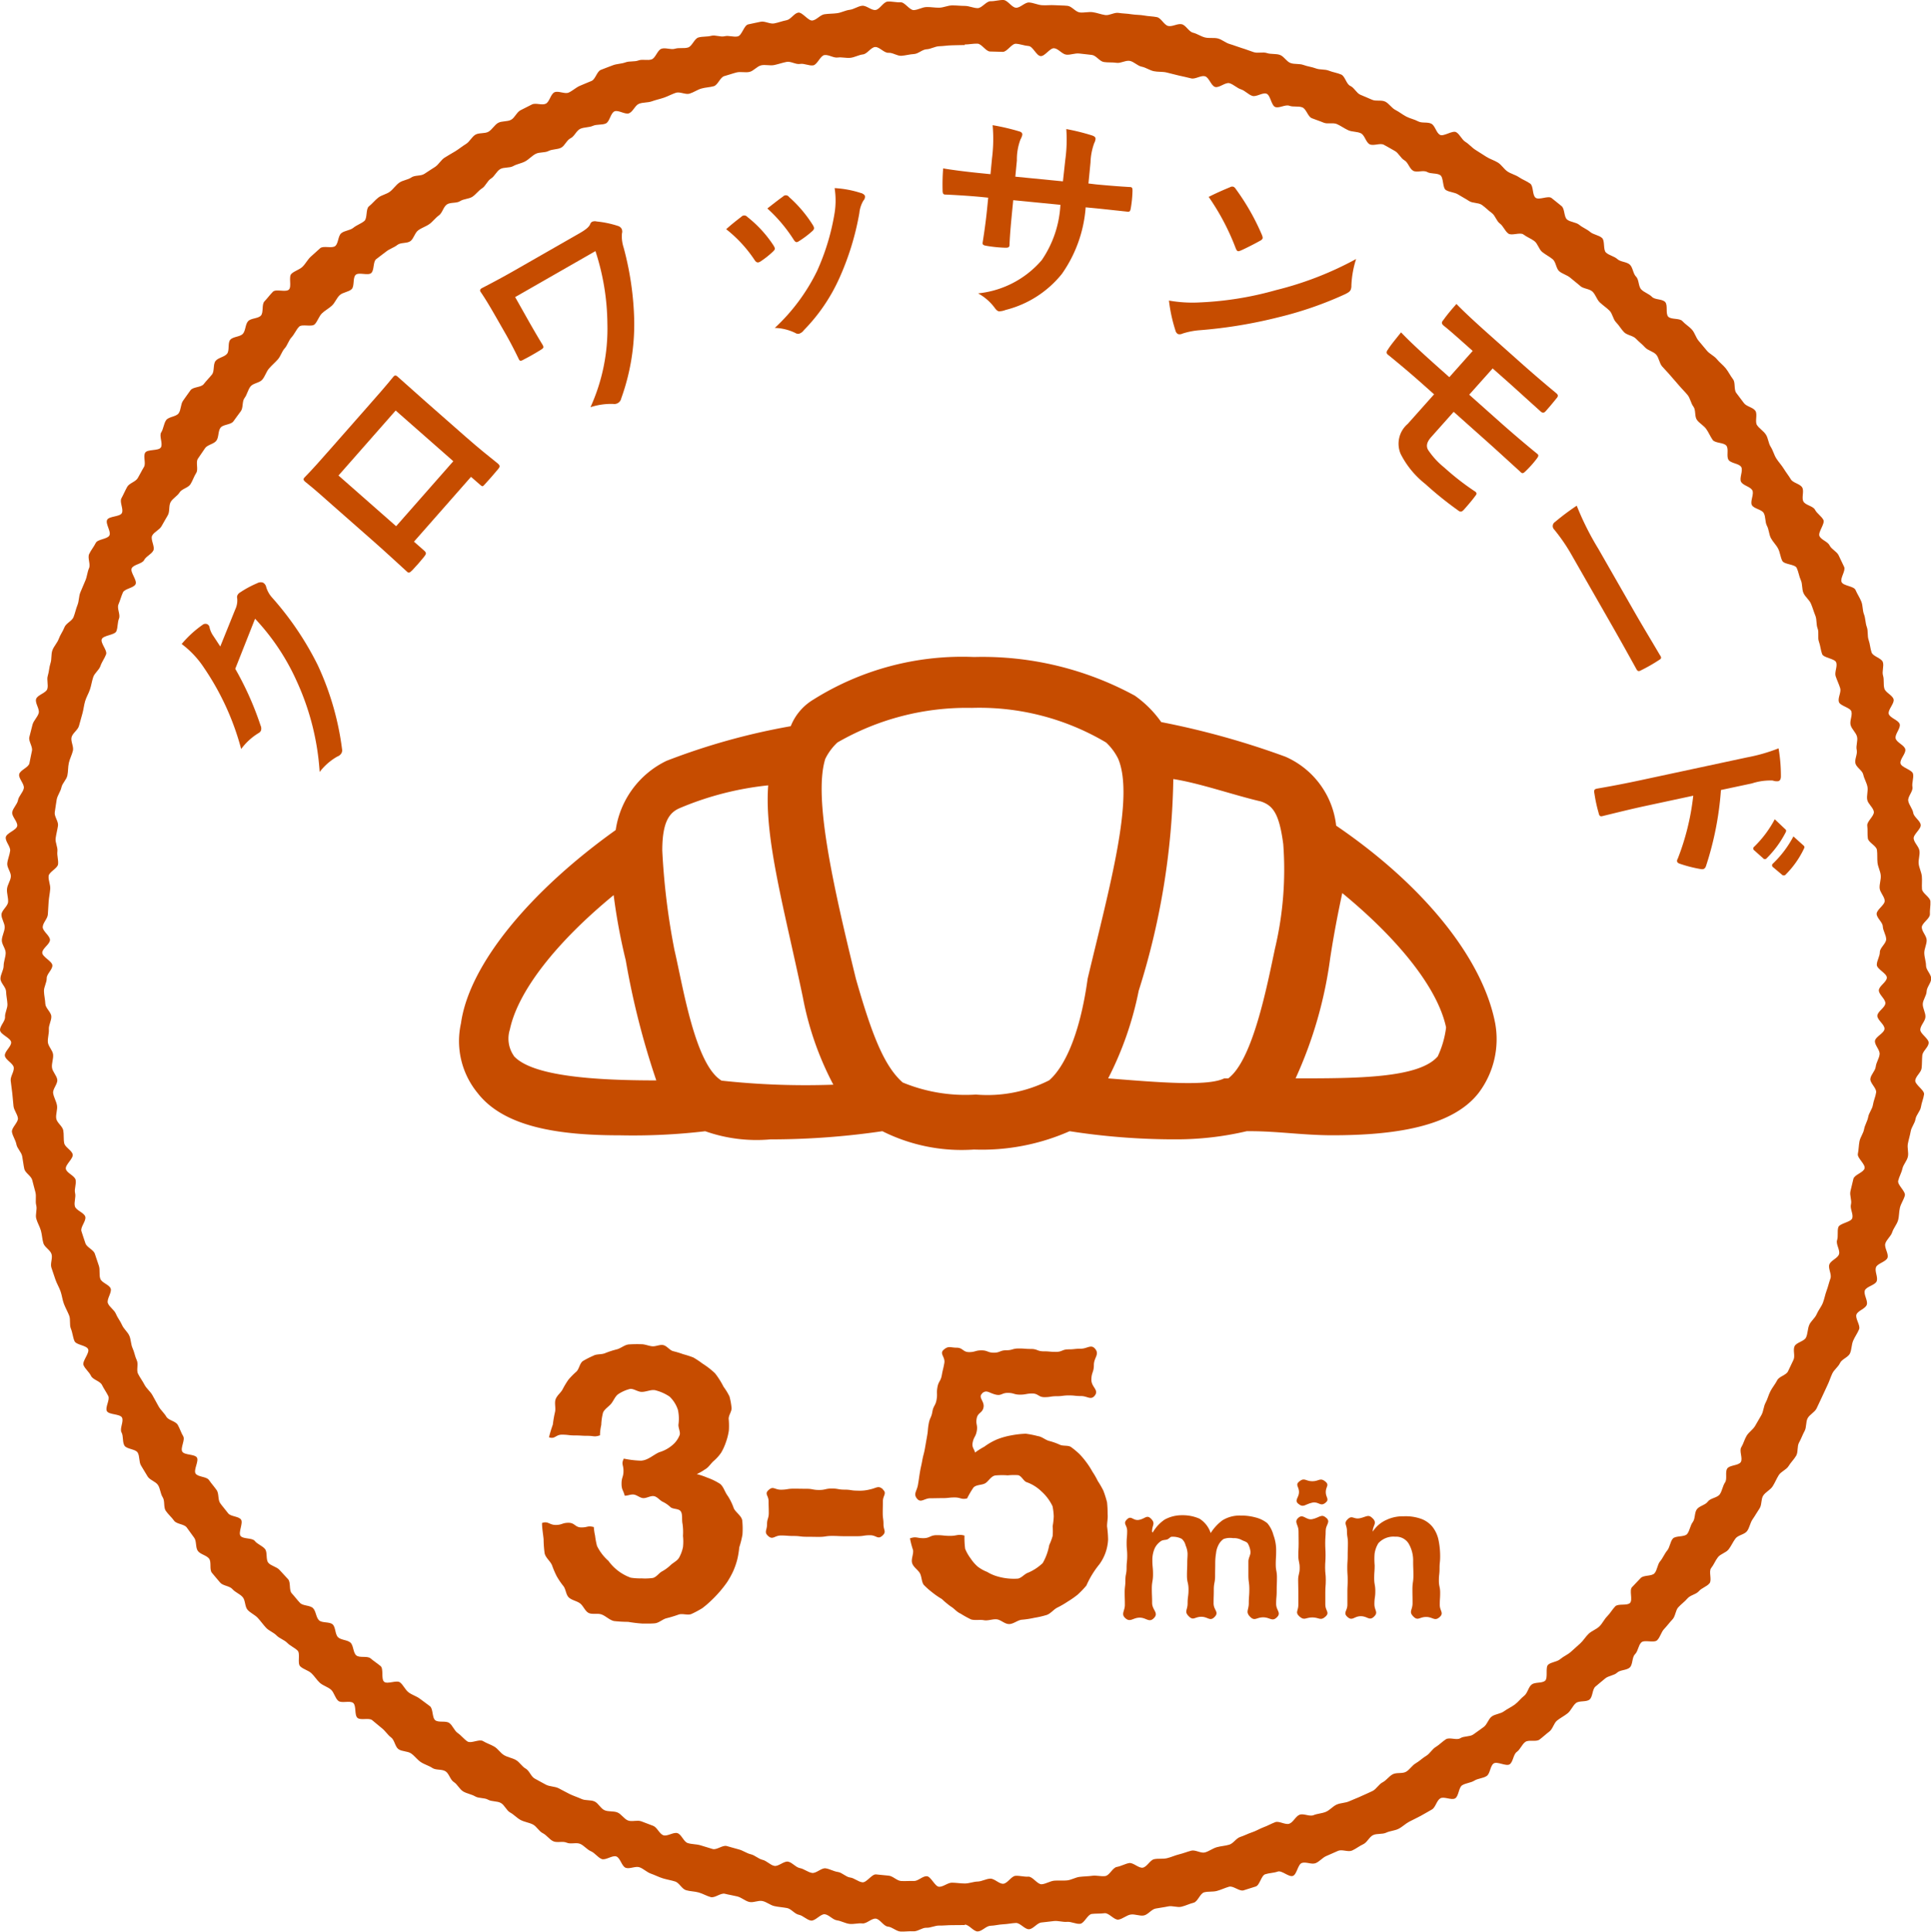 <svg xmlns="http://www.w3.org/2000/svg" xmlns:xlink="http://www.w3.org/1999/xlink" width="100" height="100.033" viewBox="0 0 100 100.033"><defs><clipPath id="a"><rect width="100" height="100.033" fill="#c64c00"/></clipPath></defs><g transform="translate(293 -316)"><g transform="translate(-293 316)" clip-path="url(#a)"><path d="M48.222,112.832c.342-.026.621-.308.917-.434a1.842,1.842,0,0,0,.776-.458,1.3,1.3,0,0,0,.28-.439c.042-.15-.066-.336-.066-.52a2.189,2.189,0,0,0-.025-.775,1.681,1.681,0,0,0-.43-.686,2.311,2.311,0,0,0-.7-.319c-.226-.078-.488.073-.744.073-.218,0-.439-.192-.624-.149a2,2,0,0,0-.576.254c-.17.107-.246.329-.373.493s-.352.282-.433.478a2.963,2.963,0,0,0-.091.635,2.563,2.563,0,0,0-.066.539c-.315.1-.3.025-.635.025s-.333-.02-.665-.02-.334-.04-.668-.04-.357.245-.673.136a6.67,6.67,0,0,1,.2-.66,5.81,5.81,0,0,1,.11-.639c.055-.218-.042-.476.037-.679s.262-.324.356-.5a4.4,4.4,0,0,1,.306-.508,4.238,4.238,0,0,1,.417-.421c.14-.142.164-.416.324-.537a4.525,4.525,0,0,1,.544-.278c.172-.1.407-.054.6-.129a4.477,4.477,0,0,1,.611-.2c.209-.05.4-.233.62-.257a6.364,6.364,0,0,1,.663-.011c.187,0,.368.087.555.106s.394-.1.578-.06.32.257.5.311a4.85,4.85,0,0,1,.527.159,4.95,4.95,0,0,1,.533.173,4.733,4.733,0,0,1,.465.31,4.206,4.206,0,0,1,.652.505,4.153,4.153,0,0,1,.443.7,3.107,3.107,0,0,1,.306.5,3.391,3.391,0,0,1,.106.575c.028.182-.148.383-.148.579a3.758,3.758,0,0,1,.01.609,3.113,3.113,0,0,1-.147.591,2.923,2.923,0,0,1-.252.558,2.236,2.236,0,0,1-.4.441c-.147.136-.255.327-.439.426a2.755,2.755,0,0,1-.537.292c-.018.008-.052-.089-.033-.082a3.582,3.582,0,0,1,.688.214,3.2,3.2,0,0,1,.664.323c.186.147.249.432.4.626a2.892,2.892,0,0,1,.31.637c.1.217.391.38.438.623a4.208,4.208,0,0,1,.012.745,4.845,4.845,0,0,1-.166.659,4.241,4.241,0,0,1-.109.651,3.83,3.83,0,0,1-.224.624,4.538,4.538,0,0,1-.3.532,6.188,6.188,0,0,1-.8.927,4.888,4.888,0,0,1-.48.413,5.047,5.047,0,0,1-.561.3c-.186.084-.455-.036-.656.028a6.135,6.135,0,0,1-.618.189c-.213.044-.4.245-.623.267s-.443.012-.664.012a7.227,7.227,0,0,1-.721-.087,6.748,6.748,0,0,1-.728-.042c-.239-.051-.429-.265-.652-.343-.207-.072-.48.016-.666-.078s-.278-.377-.45-.5-.42-.157-.573-.3-.151-.421-.28-.588a3.977,3.977,0,0,1-.345-.506,4.591,4.591,0,0,1-.242-.565c-.086-.22-.333-.388-.387-.631a5.879,5.879,0,0,1-.053-.727c-.021-.233-.085-.587-.081-.838.312-.117.375.1.708.1s.333-.112.665-.112.334.241.668.241.319-.106.641-.019a2.72,2.72,0,0,0,.064.44,4.008,4.008,0,0,0,.1.534,2.479,2.479,0,0,0,.593.777,2.44,2.44,0,0,0,1.153.869,2.968,2.968,0,0,0,.55.036,2.9,2.9,0,0,0,.592-.02c.193-.042.317-.258.488-.345a2.1,2.1,0,0,0,.444-.329c.15-.135.334-.212.433-.38a1.941,1.941,0,0,0,.2-.545,2.651,2.651,0,0,0,0-.581,3.027,3.027,0,0,0-.022-.618c-.051-.231.017-.508-.1-.661-.1-.138-.385-.1-.514-.2a1.638,1.638,0,0,0-.389-.276c-.162-.064-.291-.263-.468-.3s-.368.1-.551.1-.356-.182-.532-.187-.266.062-.441.062c-.085-.317-.164-.3-.164-.63s.1-.329.1-.658-.126-.336.016-.633a5.118,5.118,0,0,0,.923.108" transform="translate(-14.996 -37.201)" fill="#c64c00"/><path d="M66.917,118.288c.223.2,0,.307,0,.607s-.008.3-.008.6.039.3.039.6.168.376-.055.579c-.242.223-.307-.02-.636-.02s-.33.051-.66.051h-.659c-.33,0-.33-.015-.66-.015s-.328.05-.657.05-.33-.006-.661-.006-.331-.041-.661-.041-.332-.025-.664-.025-.415.248-.661.025c-.223-.2-.057-.3-.057-.6s.09-.3.09-.6-.01-.3-.01-.6-.226-.376,0-.579c.242-.223.308-.017.637-.017s.33-.053.66-.053.33.005.659.005.33.062.66.062.328-.075.657-.075.33.058.661.058.331.051.661.051a2.137,2.137,0,0,0,.662-.064c.347-.073.426-.221.671,0" transform="translate(-21.195 -41.159)" fill="#c64c00"/><path d="M76.059,109.416c-.243.2.119.4.064.714s-.3.27-.356.584.061.334.005.648-.159.3-.215.612.164.346.13.664c0,.027-.16-.04-.136-.055a3.743,3.743,0,0,1,.612-.408,3.256,3.256,0,0,1,.649-.374,3.781,3.781,0,0,1,.734-.209,4.85,4.85,0,0,1,.762-.088,4.911,4.911,0,0,1,.624.123c.212.027.383.193.577.248a3.355,3.355,0,0,1,.566.2c.172.081.42.016.574.116a4.106,4.106,0,0,1,.437.363,3.984,3.984,0,0,1,.363.431,4.059,4.059,0,0,1,.308.477,4.218,4.218,0,0,1,.282.491,4.722,4.722,0,0,1,.289.5,5.5,5.5,0,0,1,.19.6,5.812,5.812,0,0,1,.031.626c.02.2-.031.409-.031.619a5.543,5.543,0,0,1,.054.685,2.356,2.356,0,0,1-.451,1.283,4.766,4.766,0,0,0-.673,1.1,4.916,4.916,0,0,1-.445.465,4.727,4.727,0,0,1-.523.366,4.61,4.61,0,0,1-.546.315c-.187.1-.325.293-.529.373a4.759,4.759,0,0,1-.65.151,4.81,4.81,0,0,1-.654.1c-.22.023-.435.228-.663.224s-.426-.227-.639-.246-.447.085-.658.046-.459.02-.666-.04a5.392,5.392,0,0,1-.551-.306c-.19-.08-.323-.264-.5-.366a4.467,4.467,0,0,1-.461-.385,4.026,4.026,0,0,1-.486-.334,4.143,4.143,0,0,1-.452-.4c-.114-.161-.1-.4-.188-.581s-.344-.326-.411-.54.079-.457.046-.68a4.341,4.341,0,0,1-.159-.607c.332-.109.339-.008.689-.008s.35-.156.7-.156.351.037.7.037.394-.108.733-.015a4.452,4.452,0,0,0,.035.684,2.275,2.275,0,0,0,.284.5,2.092,2.092,0,0,0,.371.426,1.969,1.969,0,0,0,.486.271,2.074,2.074,0,0,0,.506.225,2.994,2.994,0,0,0,1.092.121c.171-.037.306-.2.458-.28a2.517,2.517,0,0,0,.822-.527,2.9,2.9,0,0,0,.336-.93,3.1,3.1,0,0,0,.176-.471,3.009,3.009,0,0,0,0-.5,3.7,3.7,0,0,0,.057-.515,3.248,3.248,0,0,0-.062-.522,2.431,2.431,0,0,0-.585-.78,2.13,2.13,0,0,0-.774-.474c-.152-.068-.252-.325-.428-.357a3.229,3.229,0,0,0-.535.01,3.767,3.767,0,0,0-.652.007c-.224.044-.348.311-.519.407s-.445.061-.6.213a4.786,4.786,0,0,0-.332.567c-.307.072-.324-.05-.639-.05s-.315.035-.631.035-.317.007-.633.007-.49.264-.691.019-.01-.386.046-.7.048-.32.1-.638.068-.315.125-.633.083-.313.139-.631.055-.319.112-.637.027-.323.084-.641.134-.3.19-.623.16-.3.216-.616-.011-.331.046-.65.168-.3.225-.619.076-.317.132-.637-.274-.48-.027-.691.345-.1.666-.1.321.229.643.229.321-.091.642-.091.321.121.641.121.322-.126.644-.126.321-.092.643-.092.322.025.644.025.32.122.641.122.322.029.644.029.323-.131.645-.131.324-.034.647-.034.524-.243.732,0c.248.295-.061.456-.061.841s-.129.385-.129.771.414.525.169.824c-.2.244-.381.016-.7.016s-.317-.033-.633-.033-.317.041-.633.041-.317.05-.633.05-.315-.189-.631-.189-.317.059-.634.059-.317-.092-.635-.092-.326.165-.635.087c-.359-.091-.453-.266-.7-.062" transform="translate(-25.188 -37.265)" fill="#c64c00"/><path d="M90.7,120.583c.239.25.035.322.045.668,0,.009.031.038.037.031a2.038,2.038,0,0,1,.616-.665,1.856,1.856,0,0,1,.906-.224,2.139,2.139,0,0,1,.9.18,1.388,1.388,0,0,1,.576.743,2.4,2.4,0,0,1,.614-.662,1.689,1.689,0,0,1,.94-.244,2.762,2.762,0,0,1,.756.094,1.6,1.6,0,0,1,.622.3,1.559,1.559,0,0,1,.319.618,2.238,2.238,0,0,1,.139.832c0,.34-.02.34-.02.679s.062.341.062.682-.013.342-.013.684-.029.343-.029.686.283.454.038.694-.358,0-.709,0-.437.22-.68-.032-.065-.341-.065-.7.028-.361.028-.722-.048-.362-.048-.725,0-.362,0-.724c0-.171.122-.338.108-.49a1.11,1.11,0,0,0-.128-.414c-.059-.112-.217-.134-.332-.2a.857.857,0,0,0-.446-.093.984.984,0,0,0-.491.046.836.836,0,0,0-.267.32,1.182,1.182,0,0,0-.12.415,3.149,3.149,0,0,0-.042.464c0,.355-.007.355-.007.71s-.067.355-.067.71-.011.356-.011.712.3.446.055.7-.338-.005-.689-.005-.408.221-.654-.029-.057-.31-.057-.667.047-.357.047-.715-.081-.358-.081-.717.016-.358.016-.717c0-.152.02-.3.014-.449a1.2,1.2,0,0,0-.1-.4.655.655,0,0,0-.2-.342,1.018,1.018,0,0,0-.53-.106c-.066,0-.133.114-.24.143s-.231.015-.334.1a.961.961,0,0,0-.29.339,1.484,1.484,0,0,0-.128.62c0,.369.034.369.034.738s-.062.37-.062.74.015.371.015.742.354.512.1.781-.392-.016-.743-.016-.487.261-.746.025c-.235-.214-.022-.368-.022-.687s-.01-.319-.01-.637.037-.319.037-.637.062-.317.062-.635.033-.319.033-.638-.031-.319-.031-.639.028-.321.028-.641-.239-.373-.009-.6.308.089.632.024.395-.285.624-.046" transform="translate(-31.083 -41.933)" fill="#c64c00"/><path d="M103.112,118.811c-.223-.184.036-.319.036-.607s-.212-.367.012-.55c.27-.223.328-.011.678-.011s.4-.208.675.015c.223.184.02.257.02.546s.209.37-.014.553c-.271.223-.345-.08-.688-.005-.375.082-.449.282-.719.059m1.453.731c.236.214-.036.347-.036.665s-.024.319-.024.637.018.319.018.637-.023.317-.023.635.035.319.035.638-.025.319-.025.639,0,.321,0,.641.246.4.009.618c-.259.237-.33.042-.68.042s-.412.184-.672-.052c-.236-.214-.053-.285-.053-.6s0-.319,0-.637-.011-.319-.011-.637.079-.317.079-.635-.07-.319-.07-.638.017-.319.017-.639-.006-.321-.006-.641-.25-.458-.014-.675c.259-.237.4.141.739.063.377-.085.461-.293.72-.057" transform="translate(-35.876 -40.943)" fill="#c64c00"/><path d="M108.333,120.585c.243.259-.023.352-.008.707,0,.015-.007-.018,0-.029a1.632,1.632,0,0,1,.732-.618,1.969,1.969,0,0,1,.869-.176,2.4,2.4,0,0,1,.919.136,1.364,1.364,0,0,1,.576.412,1.646,1.646,0,0,1,.307.66,4.1,4.1,0,0,1,.089.868c0,.312-.031.312-.031.624s-.035.313-.035.628.066.314.066.628-.02.315-.02.63.229.42-.006.631c-.26.235-.351-.005-.7-.005s-.423.223-.667-.028-.036-.327-.036-.686-.007-.36-.007-.719.051-.361.051-.722-.014-.361-.014-.722a1.723,1.723,0,0,0-.24-.934.762.762,0,0,0-.688-.345,1.055,1.055,0,0,0-.87.334,1.386,1.386,0,0,0-.2.563,3.816,3.816,0,0,0,.005.588c0,.334-.024.334-.024.667s.058.334.058.668-.047.336-.047.671.22.42-.023.651-.332-.025-.683-.025-.434.272-.693.036c-.236-.214,0-.31,0-.629s0-.319,0-.637.015-.319.015-.637-.02-.317-.02-.635.02-.319.02-.638.012-.319.012-.639-.05-.321-.05-.641-.187-.384.044-.606.3.023.63-.048c.347-.075.437-.225.665.018" transform="translate(-37.236 -41.954)" fill="#c64c00"/><path d="M87.176,72.854c-.95,1.159-4.223,1.159-7.379,1.159a21.871,21.871,0,0,0,1.792-6.22c.211-1.371.422-2.424.626-3.374,2.952,2.424,4.955,4.955,5.376,6.958a4.924,4.924,0,0,1-.422,1.477m-8.434-5.587c-.422,2-1.159,5.8-2.424,6.747H76.1c-.843.422-3.374.211-6.009,0a17.308,17.308,0,0,0,1.581-4.535,38.194,38.194,0,0,0,1.793-10.964c1.37.211,3.162.843,4.535,1.159.626.211.95.626,1.159,2.213a17.75,17.75,0,0,1-.422,5.375m-11.7,6.852a7.08,7.08,0,0,1-3.794.738,8.493,8.493,0,0,1-3.794-.626c-.95-.843-1.582-2.424-2.424-5.376-1.159-4.744-2.213-9.384-1.582-11.385a2.943,2.943,0,0,1,.626-.843,13.393,13.393,0,0,1,6.958-1.792,12.86,12.86,0,0,1,6.957,1.792,2.919,2.919,0,0,1,.626.843c.843,2-.422,6.537-1.581,11.385-.422,3.058-1.266,4.639-2,5.271m-16.973,0c-1.37-.843-2-4.955-2.424-6.747A35.879,35.879,0,0,1,47,62.213c0-1.581.422-2,.95-2.213a15.942,15.942,0,0,1,4.536-1.159c-.211,2.74.843,6.431,1.792,10.964a16.011,16.011,0,0,0,1.581,4.536,40.248,40.248,0,0,1-5.8-.211M39.318,72.854a1.563,1.563,0,0,1-.211-1.371c.422-2,2.424-4.535,5.375-6.958a30.069,30.069,0,0,0,.626,3.374,41.052,41.052,0,0,0,1.582,6.22c-3.163,0-6.43-.211-7.379-1.265M81.9,60.942a4.427,4.427,0,0,0-2.631-3.585,42.086,42.086,0,0,0-6.43-1.792,5.628,5.628,0,0,0-1.37-1.37,16.505,16.505,0,0,0-8.328-2,14.491,14.491,0,0,0-8.329,2.213,2.813,2.813,0,0,0-1.159,1.37,34.21,34.21,0,0,0-6.43,1.792,4.736,4.736,0,0,0-2.635,3.585c-4.428,3.162-7.59,6.958-8.013,10.009a4.233,4.233,0,0,0,.843,3.585c1.37,1.792,4.223,2.213,7.379,2.213a32.015,32.015,0,0,0,4.428-.211,7.985,7.985,0,0,0,3.373.422,39.829,39.829,0,0,0,5.8-.424,9.147,9.147,0,0,0,4.743.95,11.245,11.245,0,0,0,4.954-.95,35.4,35.4,0,0,0,5.586.422,15.888,15.888,0,0,0,3.585-.422h.212c1.371,0,2.74.211,4.223.211,3.163,0,6.22-.422,7.59-2.213a4.612,4.612,0,0,0,.843-3.584c-.626-3.268-3.584-7.063-8.222-10.226" transform="translate(-12.703 -18.175)" fill="#c64c00"/><path d="M49.967,99.679c-.222,0-.441.008-.662.006s-.442.027-.663.022-.447.122-.667.113-.454.2-.675.184-.448.025-.669.011-.429-.236-.65-.254-.409-.392-.629-.413-.471.272-.691.248-.452.051-.672.024-.428-.154-.646-.184-.407-.283-.625-.315-.5.362-.722.327-.408-.259-.626-.3-.393-.307-.61-.348-.439-.053-.655-.1-.4-.216-.62-.263-.472.1-.688.046-.4-.231-.613-.284-.432-.084-.646-.139-.519.232-.733.173-.411-.18-.624-.24-.446-.055-.658-.119-.346-.381-.557-.448-.433-.1-.643-.165-.409-.171-.617-.243-.377-.253-.585-.328-.51.1-.716.027-.278-.506-.484-.587-.56.214-.765.13-.349-.313-.553-.4-.354-.293-.556-.382-.5.029-.7-.063-.5.02-.7-.075-.34-.319-.538-.416-.319-.354-.516-.453-.433-.126-.628-.228-.35-.284-.544-.389-.29-.387-.484-.495-.471-.061-.663-.17-.478-.059-.668-.171-.433-.143-.622-.257-.295-.367-.482-.485-.244-.437-.43-.557-.5-.049-.68-.171-.413-.181-.6-.306-.318-.319-.5-.446-.479-.094-.658-.224-.2-.473-.38-.605-.3-.34-.472-.474-.336-.286-.51-.423-.585.023-.757-.115-.053-.633-.224-.774-.605.033-.774-.111-.212-.434-.378-.579-.41-.205-.574-.353-.28-.351-.442-.5-.417-.2-.577-.356.022-.66-.136-.814-.379-.24-.536-.4-.4-.224-.553-.383-.392-.236-.544-.4-.278-.346-.428-.508-.379-.254-.527-.418-.109-.493-.255-.66-.388-.247-.532-.415-.491-.166-.633-.336-.291-.338-.43-.51-.009-.559-.146-.733-.443-.216-.577-.392-.059-.509-.192-.686-.259-.356-.388-.535-.527-.168-.654-.349-.306-.329-.431-.512-.036-.511-.158-.7-.123-.446-.243-.632-.42-.257-.537-.444-.228-.38-.343-.569-.061-.478-.173-.669-.579-.175-.689-.368-.042-.487-.149-.68.13-.573.025-.768-.682-.138-.783-.334.171-.585.072-.782-.229-.377-.327-.575-.471-.265-.565-.464-.3-.353-.388-.554.326-.63.237-.832-.619-.214-.706-.417-.1-.438-.186-.643-.008-.473-.089-.679-.194-.4-.272-.605-.1-.434-.172-.642-.192-.4-.265-.609-.143-.418-.212-.628.074-.487.007-.7-.358-.35-.422-.562-.067-.44-.128-.653-.183-.407-.241-.62.057-.471,0-.686.012-.455-.04-.67-.117-.422-.167-.638-.366-.369-.413-.585-.066-.437-.109-.654-.261-.4-.3-.617-.192-.417-.229-.635.343-.506.308-.725S.729,57.5.7,57.281.666,56.84.637,56.62s-.057-.437-.083-.658.182-.463.159-.683-.443-.4-.463-.618.344-.472.327-.693-.561-.4-.575-.623.27-.46.258-.681S.393,52.217.385,52s-.065-.438-.07-.66S.026,50.9.024,50.679s.164-.445.164-.667.1-.441.106-.662-.207-.446-.2-.667.141-.439.149-.66-.179-.452-.167-.673.328-.424.343-.645-.074-.448-.057-.668.182-.427.2-.647-.209-.465-.186-.684.123-.431.149-.651-.256-.48-.227-.7.562-.369.594-.588-.294-.492-.259-.71.261-.406.3-.624.259-.4.3-.618-.283-.506-.24-.722.482-.351.529-.566.082-.432.132-.647-.187-.5-.135-.712.108-.429.164-.644.262-.387.321-.6-.2-.515-.135-.728.517-.309.581-.52-.042-.474.025-.686.07-.443.14-.652.023-.461.1-.67.254-.381.328-.588.216-.392.295-.6.39-.322.471-.528.122-.424.205-.629.063-.45.149-.654.169-.407.258-.609.1-.44.19-.641-.088-.53.006-.731.245-.377.342-.575.607-.192.707-.389-.22-.611-.118-.807.656-.152.761-.347-.129-.573-.022-.767.192-.4.3-.593.432-.26.545-.45.207-.39.323-.579-.054-.555.064-.742.691-.083.811-.269-.1-.6.018-.78.129-.45.254-.632.523-.177.65-.358.1-.474.229-.653.254-.364.386-.542.549-.139.683-.315.293-.329.429-.5.046-.527.184-.7.453-.2.594-.37.023-.559.167-.727.51-.145.655-.311.12-.484.268-.649.514-.129.663-.291.032-.576.184-.736.285-.343.439-.5.673.044.829-.113-.03-.66.128-.813.412-.212.572-.364.263-.369.425-.519.33-.3.494-.445.617.029.783-.116.138-.514.306-.657.457-.142.627-.283.395-.21.567-.35.067-.624.241-.761.313-.322.489-.456.426-.173.6-.306.3-.336.484-.465.443-.143.624-.27.495-.062.677-.187.37-.238.554-.36.3-.353.482-.472.381-.223.569-.34.358-.259.547-.374.3-.368.486-.48.486-.044.678-.154.31-.351.5-.458.474-.054.669-.159.292-.392.488-.494.4-.2.593-.3.521.057.719-.04.25-.5.45-.592.536.107.738.015.367-.257.569-.346.407-.169.611-.255.276-.489.481-.573.416-.157.622-.238.448-.073.655-.151.464-.022.672-.1.474.018.682-.055.3-.482.513-.552.487.066.7,0,.461,0,.673-.063.326-.458.538-.519.452-.029.665-.087.478.078.692.023.468.059.683.007.318-.57.534-.62.435-.091.65-.138.48.13.7.087.426-.125.643-.166.386-.356.6-.394.523.443.741.409.4-.292.619-.324.443-.025.661-.055.427-.149.646-.175.425-.187.645-.21.468.241.688.22.409-.418.629-.436.45.051.671.036.467.417.689.405.432-.15.654-.158.441.039.663.034.438-.116.66-.119.442.026.664.026.44.113.661.116.45-.364.671-.358.448-.072.669-.063.426.385.646.4.461-.287.682-.273.437.123.658.141.447-.016.667,0,.446.01.666.033.411.315.63.342.451-.042.67-.013.43.117.649.149.471-.147.689-.112.445.033.663.07.448.025.666.066.446.04.663.084.368.411.584.458.486-.14.7-.091.364.385.579.437.407.192.62.247.458,0,.671.053.395.225.607.286.416.147.628.21.414.147.625.214.471-.024.681.046.46.022.669.094.346.347.554.422.462.022.669.1.437.1.643.179.465.033.67.116.435.112.639.2.267.5.47.588.318.366.519.457.407.165.607.259.488,0,.687.1.328.329.525.429.369.243.565.345.421.143.616.248.493.017.686.124.246.461.437.571.656-.247.847-.134.287.386.475.5.336.3.523.416.375.236.56.356.411.182.6.3.309.333.491.458.418.175.6.3.4.2.581.331.1.6.282.734.646-.123.822.012.345.28.519.417.117.563.289.7.462.133.632.274.393.222.56.365.446.164.613.31.047.615.211.762.427.187.589.337.482.134.643.285.165.469.323.623.115.51.272.666.4.223.553.381.53.1.682.265.008.6.158.76.585.064.733.228.353.281.5.448.2.411.346.579.285.339.427.509.377.265.515.437.328.308.465.482.235.381.37.557.035.529.167.706.266.353.4.531.462.214.589.395-.036.564.088.746.337.3.459.489.127.444.247.629.171.412.288.6.274.347.389.536.254.359.367.549.479.232.589.424-.046.532.062.726.5.231.6.426.331.327.433.523-.3.649-.2.847.427.279.523.478.373.312.468.512.193.4.285.6-.22.581-.132.784.636.206.722.41.216.392.3.6.057.456.138.661.068.449.146.656.019.464.094.672.081.438.154.646.514.293.583.5-.057.484.01.7.005.46.069.672.416.339.476.551-.308.545-.25.759.514.32.569.534-.264.522-.212.737.454.345.5.561-.295.517-.248.733.606.325.65.541-.072.467-.031.684-.256.494-.218.712.224.408.259.626.354.394.386.613-.393.5-.364.72.269.409.3.629-.065.451-.041.671.143.428.164.648-.009.443.008.663.421.414.435.635-.038.448-.026.669-.429.462-.42.683.247.433.253.654-.126.444-.124.665.091.442.091.663.271.446.269.667-.232.44-.238.661-.194.435-.2.656.15.449.138.669-.252.427-.267.648.452.476.435.7-.311.419-.331.639-.01.444-.034.663-.3.409-.33.629.486.508.456.727-.128.432-.161.651-.247.411-.282.63-.21.413-.248.63-.107.429-.148.646.049.459,0,.676-.236.4-.283.617-.169.413-.218.628.4.549.344.764-.2.41-.253.624-.037.451-.1.664-.236.4-.3.609-.294.375-.358.587.182.521.115.732-.527.295-.6.5.113.506.041.714-.542.277-.617.484.175.535.1.742-.454.3-.534.5.22.564.137.768-.222.389-.308.592-.074.452-.163.654-.426.3-.517.5-.306.344-.4.544-.156.413-.254.611-.179.4-.279.6-.18.4-.282.6-.354.31-.459.5-.053.472-.16.665-.177.407-.287.6-.038.491-.15.681-.28.35-.394.538-.39.28-.507.467-.2.4-.318.582-.362.29-.485.474-.067.487-.192.669-.231.379-.358.559-.157.433-.287.612-.467.207-.6.384-.22.386-.355.562-.418.233-.554.407-.214.392-.353.564.056.619-.085.789-.407.239-.551.407-.44.2-.586.371-.33.3-.478.461-.146.464-.3.626-.284.343-.435.5-.2.421-.358.579-.669-.039-.825.117-.167.457-.326.612-.106.529-.267.682-.5.12-.658.27-.453.158-.617.3-.342.277-.508.423-.131.523-.3.667-.539.045-.709.186-.253.386-.425.525-.374.238-.547.375-.222.435-.4.57-.338.288-.515.42-.554-.009-.733.121-.262.391-.443.518-.184.514-.366.639-.645-.166-.829-.043-.179.532-.365.652-.448.12-.635.237-.442.124-.63.239-.175.568-.366.68-.579-.115-.77,0-.242.47-.435.577-.383.224-.578.329-.4.2-.592.3-.36.272-.557.371-.443.106-.641.2-.476.031-.675.124-.31.383-.512.474-.379.24-.581.328-.514-.074-.718.012-.4.183-.606.267-.358.293-.564.374-.506-.088-.713-.01-.253.593-.461.669-.574-.3-.783-.225-.44.07-.65.139-.28.568-.491.634-.423.137-.634.2-.535-.251-.747-.19-.411.159-.625.218-.45.018-.663.073-.332.487-.547.539-.419.158-.634.208-.469-.065-.684-.018-.437.07-.654.113-.39.316-.607.357-.466-.085-.684-.047-.412.227-.63.262-.5-.364-.721-.332-.442.01-.661.038-.384.484-.6.51-.459-.119-.679-.1-.449-.063-.669-.043-.437.058-.658.076-.419.334-.64.349-.463-.336-.684-.325-.437.06-.658.069-.439.071-.66.077-.437.29-.659.293-.446-.355-.668-.355m0-97.324c-.221,0-.443.011-.663.014s-.443.042-.662.048-.437.149-.657.158-.428.235-.648.246-.433.076-.653.091-.453-.173-.672-.155-.472-.318-.691-.3-.407.358-.626.383-.425.149-.643.176-.449-.044-.667-.014-.471-.16-.688-.127-.366.5-.583.533-.465-.113-.681-.074-.478-.149-.693-.106-.428.117-.643.163-.461-.034-.676.015-.388.289-.6.34-.462-.025-.675.029-.424.133-.636.19-.329.46-.541.521-.439.061-.65.124-.4.2-.607.263-.5-.115-.708-.046-.405.18-.613.252-.427.116-.633.191-.455.046-.66.124-.313.413-.518.494-.55-.182-.753-.1-.251.543-.453.63-.466.031-.667.121-.457.063-.656.155-.3.392-.5.487-.3.394-.493.492-.455.068-.65.169-.472.046-.667.149-.347.282-.54.388-.429.135-.62.244-.485.045-.675.156-.29.377-.478.491-.277.389-.463.506-.317.317-.5.436-.455.106-.638.227-.5.047-.682.171-.233.439-.413.566-.312.319-.491.448-.4.192-.579.324-.229.423-.4.557-.508.061-.681.2-.4.2-.575.34-.356.263-.525.4-.089.574-.256.718-.633-.057-.8.089-.053.6-.216.748-.453.156-.614.306-.239.386-.4.539-.366.252-.523.407-.216.4-.37.561-.662-.029-.814.13-.238.386-.388.547-.208.409-.356.572-.207.406-.353.571-.317.307-.46.474-.2.4-.344.572-.471.182-.61.353-.175.425-.311.6-.059.509-.193.684-.256.353-.388.53-.537.149-.666.328-.081.482-.207.662-.466.212-.59.394-.251.363-.373.547.035.547-.084.732-.182.4-.3.588-.45.238-.564.426-.35.3-.461.495-.035.487-.144.679-.222.379-.328.572-.383.294-.486.488.16.578.06.774-.381.3-.478.495-.547.225-.642.424.3.626.2.825-.566.226-.656.427-.145.419-.231.622.113.524.029.728-.054.448-.135.654-.679.209-.757.414.3.58.223.787-.219.387-.291.6-.3.361-.372.57-.1.429-.169.639-.19.4-.253.613-.081.435-.142.647-.119.424-.177.636-.328.37-.383.583.122.486.07.7-.161.414-.21.628-.032.444-.078.659-.264.4-.307.612-.206.412-.245.629-.063.439-.1.656.2.48.167.7-.092.431-.122.65.118.458.091.677.059.447.035.666-.467.393-.489.612.1.452.083.671-.067.437-.082.657-.029.44-.041.66-.257.43-.266.65.383.455.376.675-.395.433-.4.654.525.445.525.666-.3.442-.294.662-.149.446-.143.665.063.442.072.661.3.428.31.647-.143.45-.128.669-.07.449-.051.668.251.421.272.64-.083.452-.059.67.247.414.274.633-.245.477-.214.695.166.423.2.64-.076.461-.039.678.323.392.363.608.007.447.049.663.393.368.439.583-.4.539-.354.753.454.347.505.561-.081.473-.027.686-.067.476-.01.688.477.325.538.537-.263.537-.2.748.141.421.208.63.416.33.486.538.138.418.21.626,0,.467.075.675.458.3.536.5-.224.559-.143.764.33.343.413.547.232.38.319.582.288.353.377.553.077.447.169.646.123.428.218.627-.033.507.065.7.237.377.338.572.3.341.407.535.212.387.319.579.29.343.4.534.479.229.59.419.171.407.285.594-.163.617-.046.8.634.119.753.3-.187.648-.065.832.566.151.69.332.273.345.4.525.055.5.184.679.278.343.409.519.532.148.665.323-.156.68-.02.852.6.087.735.258.388.247.529.416.031.549.174.716.433.205.579.37.3.32.446.483.036.566.186.727.282.344.433.5.516.114.671.27.151.472.308.626.551.065.71.216.118.515.278.665.479.13.642.277.132.514.3.66.573.012.74.155.353.26.521.4.014.676.185.815.649-.106.822.031.263.375.437.51.4.195.579.326.349.263.528.392.106.61.287.736.53.009.712.133.261.4.444.524.321.318.506.437.609-.139.8-.022.4.177.592.291.313.328.5.439.422.143.614.251.313.339.506.445.276.415.471.518.386.216.581.317.452.083.649.181.387.21.586.306.411.161.611.253.465.036.667.126.319.368.521.455.464.032.667.115.34.334.544.415.485-.034.691.044.409.159.615.234.32.416.528.488.525-.178.734-.108.318.445.528.512.446.052.657.115.421.132.633.193.515-.212.727-.155.419.123.632.177.4.2.616.25.394.239.609.288.393.268.608.313.5-.261.718-.218.39.293.607.333.411.214.628.25.489-.27.707-.237.419.159.637.189.41.258.629.285.419.225.638.249.487-.431.706-.409.435.047.654.065.42.261.64.276.442-.011.662,0,.451-.257.671-.248.421.542.642.547.446-.215.667-.212.442.042.663.042.441-.094.661-.1.437-.144.656-.151.45.274.67.265.422-.4.641-.412.442.059.661.044.474.412.693.394.431-.166.65-.186.446.01.665-.014.428-.156.646-.183.443-.026.66-.057.455.048.673.015.377-.435.594-.472.417-.158.633-.2.5.28.717.237.369-.394.585-.439.448,0,.663-.05.416-.149.63-.2.418-.136.631-.191.495.15.706.092.4-.21.611-.27.439-.068.65-.132.357-.334.567-.4.4-.172.613-.241.4-.191.6-.263.4-.187.6-.262.526.156.731.079.323-.382.528-.463.517.107.721.023.442-.088.645-.175.357-.286.558-.375.45-.079.649-.171.411-.165.61-.26.407-.175.6-.273.32-.347.516-.447.332-.314.527-.418.489-.02.682-.126.319-.334.51-.443.35-.273.54-.385.305-.345.493-.458.341-.28.527-.4.561.065.746-.054.484-.069.667-.19.358-.264.54-.388.245-.423.425-.55.448-.134.626-.263.387-.222.564-.353.313-.321.487-.455.213-.444.386-.581.522-.055.693-.194,0-.7.165-.837.454-.141.621-.284.383-.228.548-.374.328-.293.491-.441.275-.349.436-.5.392-.225.551-.377.252-.372.408-.527.263-.356.417-.514.613-.019.765-.178-.05-.652.1-.813.3-.313.453-.476.569-.081.714-.246.149-.455.292-.622.223-.386.364-.555.151-.443.289-.613.611-.074.747-.246.155-.438.289-.613.081-.488.213-.665.442-.219.571-.4.489-.194.615-.374.149-.435.274-.617-.009-.536.113-.719.58-.147.7-.332-.091-.579.025-.766.166-.412.28-.6.325-.315.437-.506.222-.378.33-.57.108-.441.214-.634.152-.413.256-.607.247-.363.347-.559.459-.259.557-.456.19-.4.285-.6-.038-.5.054-.7.5-.254.594-.455.08-.446.166-.649.3-.353.385-.556.24-.381.321-.586.116-.43.194-.636.125-.426.2-.633-.13-.514-.058-.721.43-.319.5-.528-.169-.518-.1-.728,0-.458.063-.669.665-.263.726-.475-.127-.495-.07-.707-.08-.475-.026-.688.1-.426.153-.64.53-.328.579-.544-.394-.536-.348-.751.042-.437.085-.652.2-.407.238-.624.175-.414.212-.631.213-.411.246-.629.136-.427.166-.645-.328-.486-.3-.705.256-.411.28-.63.179-.424.2-.643-.26-.464-.242-.684.479-.4.495-.625-.383-.465-.371-.686.407-.421.416-.641-.344-.452-.338-.673.412-.432.415-.653-.521-.444-.521-.666.16-.439.158-.66.334-.449.328-.669-.166-.438-.175-.658-.308-.426-.319-.646.433-.469.418-.688-.245-.426-.263-.645.078-.451.057-.67-.143-.43-.167-.648,0-.445-.029-.663-.441-.385-.472-.6,0-.443-.03-.66.377-.508.341-.724-.3-.4-.342-.613.053-.46.011-.676-.171-.416-.217-.631-.359-.371-.407-.585.12-.479.068-.693.07-.472.016-.686-.274-.385-.332-.6.1-.488.042-.7-.587-.287-.65-.5.134-.5.068-.711-.165-.41-.234-.618.1-.5.03-.71-.658-.233-.733-.44-.087-.434-.164-.64.014-.476-.067-.68-.033-.462-.117-.665-.142-.42-.229-.622-.3-.351-.388-.553-.044-.465-.136-.664-.119-.434-.213-.633-.651-.172-.749-.369-.112-.433-.213-.629-.271-.351-.374-.545-.1-.444-.205-.637-.058-.471-.167-.662-.5-.218-.611-.407.131-.589.017-.777-.457-.235-.574-.422.12-.6,0-.783-.532-.18-.654-.364.019-.544-.106-.726-.588-.128-.716-.308-.207-.39-.336-.568-.346-.289-.478-.465-.049-.514-.182-.688-.165-.432-.3-.6-.3-.323-.443-.494-.293-.331-.434-.5-.3-.324-.445-.491-.162-.446-.308-.611-.428-.21-.575-.373-.33-.3-.48-.457-.456-.173-.609-.332-.261-.357-.416-.514-.179-.443-.336-.6-.346-.276-.505-.429-.22-.411-.381-.56-.469-.141-.632-.289-.343-.276-.508-.421-.411-.2-.577-.34-.169-.48-.338-.621-.374-.239-.545-.377-.226-.424-.4-.56-.395-.212-.57-.346-.611.081-.788-.051-.257-.388-.435-.517-.24-.42-.42-.547-.332-.295-.514-.419-.478-.078-.661-.2-.381-.22-.566-.338-.446-.114-.633-.23-.109-.662-.3-.776-.485-.05-.675-.16-.532.046-.723-.063-.259-.435-.452-.542-.3-.378-.491-.481-.381-.225-.577-.325-.531.076-.729-.022-.257-.476-.456-.571-.457-.066-.657-.158-.381-.227-.582-.317-.486.012-.688-.074-.413-.148-.617-.232-.282-.478-.487-.559-.471-.008-.676-.085-.52.142-.727.066-.247-.619-.455-.691-.528.183-.736.114-.374-.271-.584-.338-.383-.255-.594-.318-.532.254-.744.194-.317-.5-.53-.555-.5.166-.712.111-.428-.1-.642-.148-.423-.11-.638-.159-.443-.02-.658-.066-.407-.191-.624-.233-.4-.259-.615-.3-.47.134-.687.1-.441-.008-.66-.042-.394-.336-.613-.366-.439-.046-.657-.074-.453.083-.672.059-.411-.311-.63-.332-.479.425-.7.407-.4-.506-.622-.522-.438-.106-.658-.118-.461.429-.682.42-.437-.012-.658-.018-.432-.4-.652-.407-.444.044-.665.044" transform="translate(0 0)" fill="#c64c00"/><path d="M17.209,47.67a1.073,1.073,0,0,0,.1-.583.238.238,0,0,1,.016-.156.338.338,0,0,1,.138-.143,5.258,5.258,0,0,1,.88-.474.377.377,0,0,1,.3-.034.336.336,0,0,1,.168.224,1.384,1.384,0,0,0,.3.544,15.87,15.87,0,0,1,2.368,3.5A14.668,14.668,0,0,1,22.74,54.9a.323.323,0,0,1-.02.193.4.4,0,0,1-.222.193,3.035,3.035,0,0,0-.917.8A13.3,13.3,0,0,0,20.4,51.4a11.693,11.693,0,0,0-2.164-3.249l-1.026,2.593a16.148,16.148,0,0,1,1.309,2.931.361.361,0,0,1,.02.273.29.29,0,0,1-.131.13,3.13,3.13,0,0,0-.892.82,13.7,13.7,0,0,0-1.92-4.2,4.9,4.9,0,0,0-1.161-1.238,5.578,5.578,0,0,1,1.093-1,.238.238,0,0,1,.225-.029.227.227,0,0,1,.13.193,1.233,1.233,0,0,0,.171.388c.13.193.244.368.38.577Z" transform="translate(-5.027 -16.113)" fill="#c64c00"/><path d="M29.84,38.441l.512.449c.147.128.134.179.006.341-.182.225-.4.475-.6.685-.139.139-.194.168-.291.067-.442-.4-1.041-.961-1.7-1.541l-2.12-1.865c-.467-.411-.927-.832-1.451-1.247-.087-.074-.091-.14-.038-.2.43-.437.879-.947,1.388-1.526l1.812-2.059c.5-.564,1.074-1.221,1.414-1.643.083-.1.149-.083.272.04.424.372.884.792,1.395,1.241L32.506,33c.754.663,1.2,1.009,1.683,1.4.121.106.109.173,0,.293-.221.268-.465.544-.7.8-.091.106-.115.1-.237-.009l-.458-.4Zm-.948-6.791-2.961,3.365,2.985,2.626,2.961-3.366Z" transform="translate(-8.402 -10.393)" fill="#c64c00"/><path d="M40.67,22.763c.2.351.481.839.7,1.193.093.161.078.182-.076.283-.274.17-.593.354-.88.5-.13.075-.2.1-.253,0-.2-.417-.437-.878-.677-1.3l-.538-.94c-.332-.579-.542-.924-.783-1.277-.034-.06-.008-.129.072-.173.452-.233,1.094-.573,1.692-.916l3.369-1.928c.36-.207.487-.332.548-.458a.241.241,0,0,1,.1-.135.37.37,0,0,1,.241-.018,5.179,5.179,0,0,1,1.117.236.321.321,0,0,1,.173.139.329.329,0,0,1,.02.242,1.848,1.848,0,0,0,.086.732,15.8,15.8,0,0,1,.549,3.788,11.344,11.344,0,0,1-.671,4.02.366.366,0,0,1-.417.291,3.443,3.443,0,0,0-1.177.169,9.824,9.824,0,0,0,.875-4.334,12.367,12.367,0,0,0-.618-3.749l-4.158,2.381Z" transform="translate(-13.286 -6.126)" fill="#c64c00"/><path d="M58.491,16.426a.206.206,0,0,1,.31.013,6.164,6.164,0,0,1,1.337,1.451.769.769,0,0,1,.083.16c.015.066-.022.109-.1.187a4.64,4.64,0,0,1-.643.508c-.144.092-.224.051-.315-.094a6.809,6.809,0,0,0-1.46-1.578c.336-.3.578-.482.79-.647m2.153-1.045a.2.2,0,0,1,.313.025,6.652,6.652,0,0,1,1.232,1.453c.093.155.083.218-.046.329a4.993,4.993,0,0,1-.7.521c-.115.072-.173.025-.263-.12A7.868,7.868,0,0,0,59.836,16c.4-.313.635-.495.808-.616M64.7,15.2c.107.048.175.092.19.159a.283.283,0,0,1-.079.23,1.561,1.561,0,0,0-.211.648,14.143,14.143,0,0,1-1.036,3.371A9.239,9.239,0,0,1,61.728,22.3a.5.5,0,0,1-.244.184.261.261,0,0,1-.2-.038,2.588,2.588,0,0,0-1.062-.261,10.019,10.019,0,0,0,2.184-2.94,11.9,11.9,0,0,0,.918-3.049,4.127,4.127,0,0,0-.005-1.251,5.369,5.369,0,0,1,1.38.261" transform="translate(-20.097 -5.205)" fill="#c64c00"/><path d="M82.854,13.013c.562.053,1.206.107,1.736.135.138,0,.144.072.143.2a5.934,5.934,0,0,1-.09.906c-.026.15-.054.193-.213.166-.39-.04-1.088-.119-1.651-.175l-.471-.045a6.86,6.86,0,0,1-1.231,3.446,5.433,5.433,0,0,1-2.918,1.868.955.955,0,0,1-.332.07c-.069-.005-.123-.045-.205-.146a2.643,2.643,0,0,0-.885-.783,5.009,5.009,0,0,0,3.3-1.726A5.574,5.574,0,0,0,81,14.069l-2.443-.239-.041.413c-.066.677-.128,1.3-.152,1.907,0,.128-.083.143-.211.142a7.054,7.054,0,0,1-.987-.1c-.148-.026-.214-.054-.191-.179.093-.594.173-1.154.243-1.878l.043-.435-.345-.035c-.619-.061-1.541-.115-1.9-.127-.092-.01-.12-.083-.117-.232a10.5,10.5,0,0,1,.029-1.122c.479.081,1.223.179,2.106.264l.345.035.081-.837a8.043,8.043,0,0,0,.03-1.7,11.459,11.459,0,0,1,1.381.322c.124.035.164.1.156.177a.791.791,0,0,1-.093.235,2.934,2.934,0,0,0-.188,1.094l-.081.838,2.466.242.123-1.124a7.629,7.629,0,0,0,.051-1.583,11.165,11.165,0,0,1,1.325.328c.156.051.2.113.187.2a.614.614,0,0,1-.066.2,3.19,3.19,0,0,0-.192,1l-.107,1.09Z" transform="translate(-26.085 -3.464)" fill="#c64c00"/><path d="M94.533,20.821a17.127,17.127,0,0,0,3.9-.636,17.3,17.3,0,0,0,4.144-1.609,5.181,5.181,0,0,0-.244,1.362.565.565,0,0,1-.034.225c-.041.1-.132.155-.308.242a18.835,18.835,0,0,1-3.4,1.178,24.646,24.646,0,0,1-4.089.678,3.867,3.867,0,0,0-.918.177.318.318,0,0,1-.236.022.293.293,0,0,1-.13-.193,8.026,8.026,0,0,1-.333-1.54,6.954,6.954,0,0,0,1.655.093m1.508-5.962a.216.216,0,0,1,.186-.02.3.3,0,0,1,.113.113A11.931,11.931,0,0,1,97.7,17.329c.035.091.049.148.031.191a.254.254,0,0,1-.124.109c-.25.143-.783.413-1,.506-.077.029-.123.047-.164.029s-.07-.068-.1-.144a12.2,12.2,0,0,0-1.4-2.66c.356-.184.8-.377,1.1-.5" transform="translate(-32.349 -5.164)" fill="#c64c00"/><path d="M114.464,28.85l1.6,1.425c.645.573,1.357,1.178,1.931,1.643.078.068.055.127-.035.247a5.344,5.344,0,0,1-.575.644c-.138.139-.181.134-.3.009-.6-.544-1.25-1.144-1.818-1.648l-1.608-1.433-1.158,1.3c-.238.267-.275.465-.173.663a4.093,4.093,0,0,0,.853.93,13.405,13.405,0,0,0,1.605,1.246c.078.068.072.126-.011.22-.121.17-.343.435-.579.7-.132.147-.2.134-.334.027a18.211,18.211,0,0,1-1.669-1.348,4.66,4.66,0,0,1-1.28-1.558,1.346,1.346,0,0,1,.368-1.556l1.364-1.53-.551-.491c-.757-.675-1.416-1.217-1.828-1.552-.119-.09-.091-.173,0-.293.134-.22.432-.573.668-.872.487.512,1.158,1.126,1.958,1.838l.542.482,1.21-1.359c-.826-.736-1.194-1.064-1.511-1.315-.111-.1-.108-.173-.008-.285.2-.282.441-.565.678-.832.382.4,1.054,1.017,1.717,1.607l1.738,1.548c.678.6,1.245,1.079,1.724,1.475.1.092.09.158,0,.259-.175.217-.365.447-.55.653-.106.121-.18.117-.311-.014-.508-.454-1.084-.982-1.651-1.489l-.792-.7Z" transform="translate(-38.378 -8.413)" fill="#c64c00"/><path d="M124.387,42.77a9.271,9.271,0,0,0-.961-1.4.252.252,0,0,1,.079-.349,12.457,12.457,0,0,1,1.124-.842,14.653,14.653,0,0,0,1.116,2.228l1.842,3.217c.434.76.895,1.517,1.344,2.282.1.145.084.192-.036.261a8.432,8.432,0,0,1-.939.537c-.121.07-.184.051-.254-.094-.418-.755-.832-1.5-1.255-2.239Z" transform="translate(-42.975 -13.994)" fill="#c64c00"/><path d="M133.246,61.616a16.29,16.29,0,0,1-.765,3.91c-.041.138-.108.211-.266.187a6.953,6.953,0,0,1-1.084-.274c-.089-.029-.144-.064-.155-.121a.169.169,0,0,1,.029-.134,12.772,12.772,0,0,0,.807-3.273l-2.49.534c-.732.158-1.392.322-2.2.519-.132.04-.179-.009-.212-.167a7.6,7.6,0,0,1-.216-1c-.034-.159-.012-.221.124-.251.84-.145,1.508-.275,2.228-.429l5.541-1.188a8.931,8.931,0,0,0,1.643-.47,8.377,8.377,0,0,1,.121,1.446c0,.164-.055.236-.145.255a.6.6,0,0,1-.279-.035,3.076,3.076,0,0,0-1.075.149Zm3.332,2.031c.057.045.055.094.014.173a5.292,5.292,0,0,1-.976,1.328.116.116,0,0,1-.188,0l-.449-.4a.119.119,0,0,1-.007-.2,5.7,5.7,0,0,0,1.061-1.417Zm.947.845c.059.058.055.094.014.173a4.8,4.8,0,0,1-.931,1.319.133.133,0,0,1-.209.01l-.446-.375a.119.119,0,0,1-.008-.2,5.478,5.478,0,0,0,1.054-1.4Z" transform="translate(-44.124 -20.709)" fill="#c64c00"/></g></g></svg>